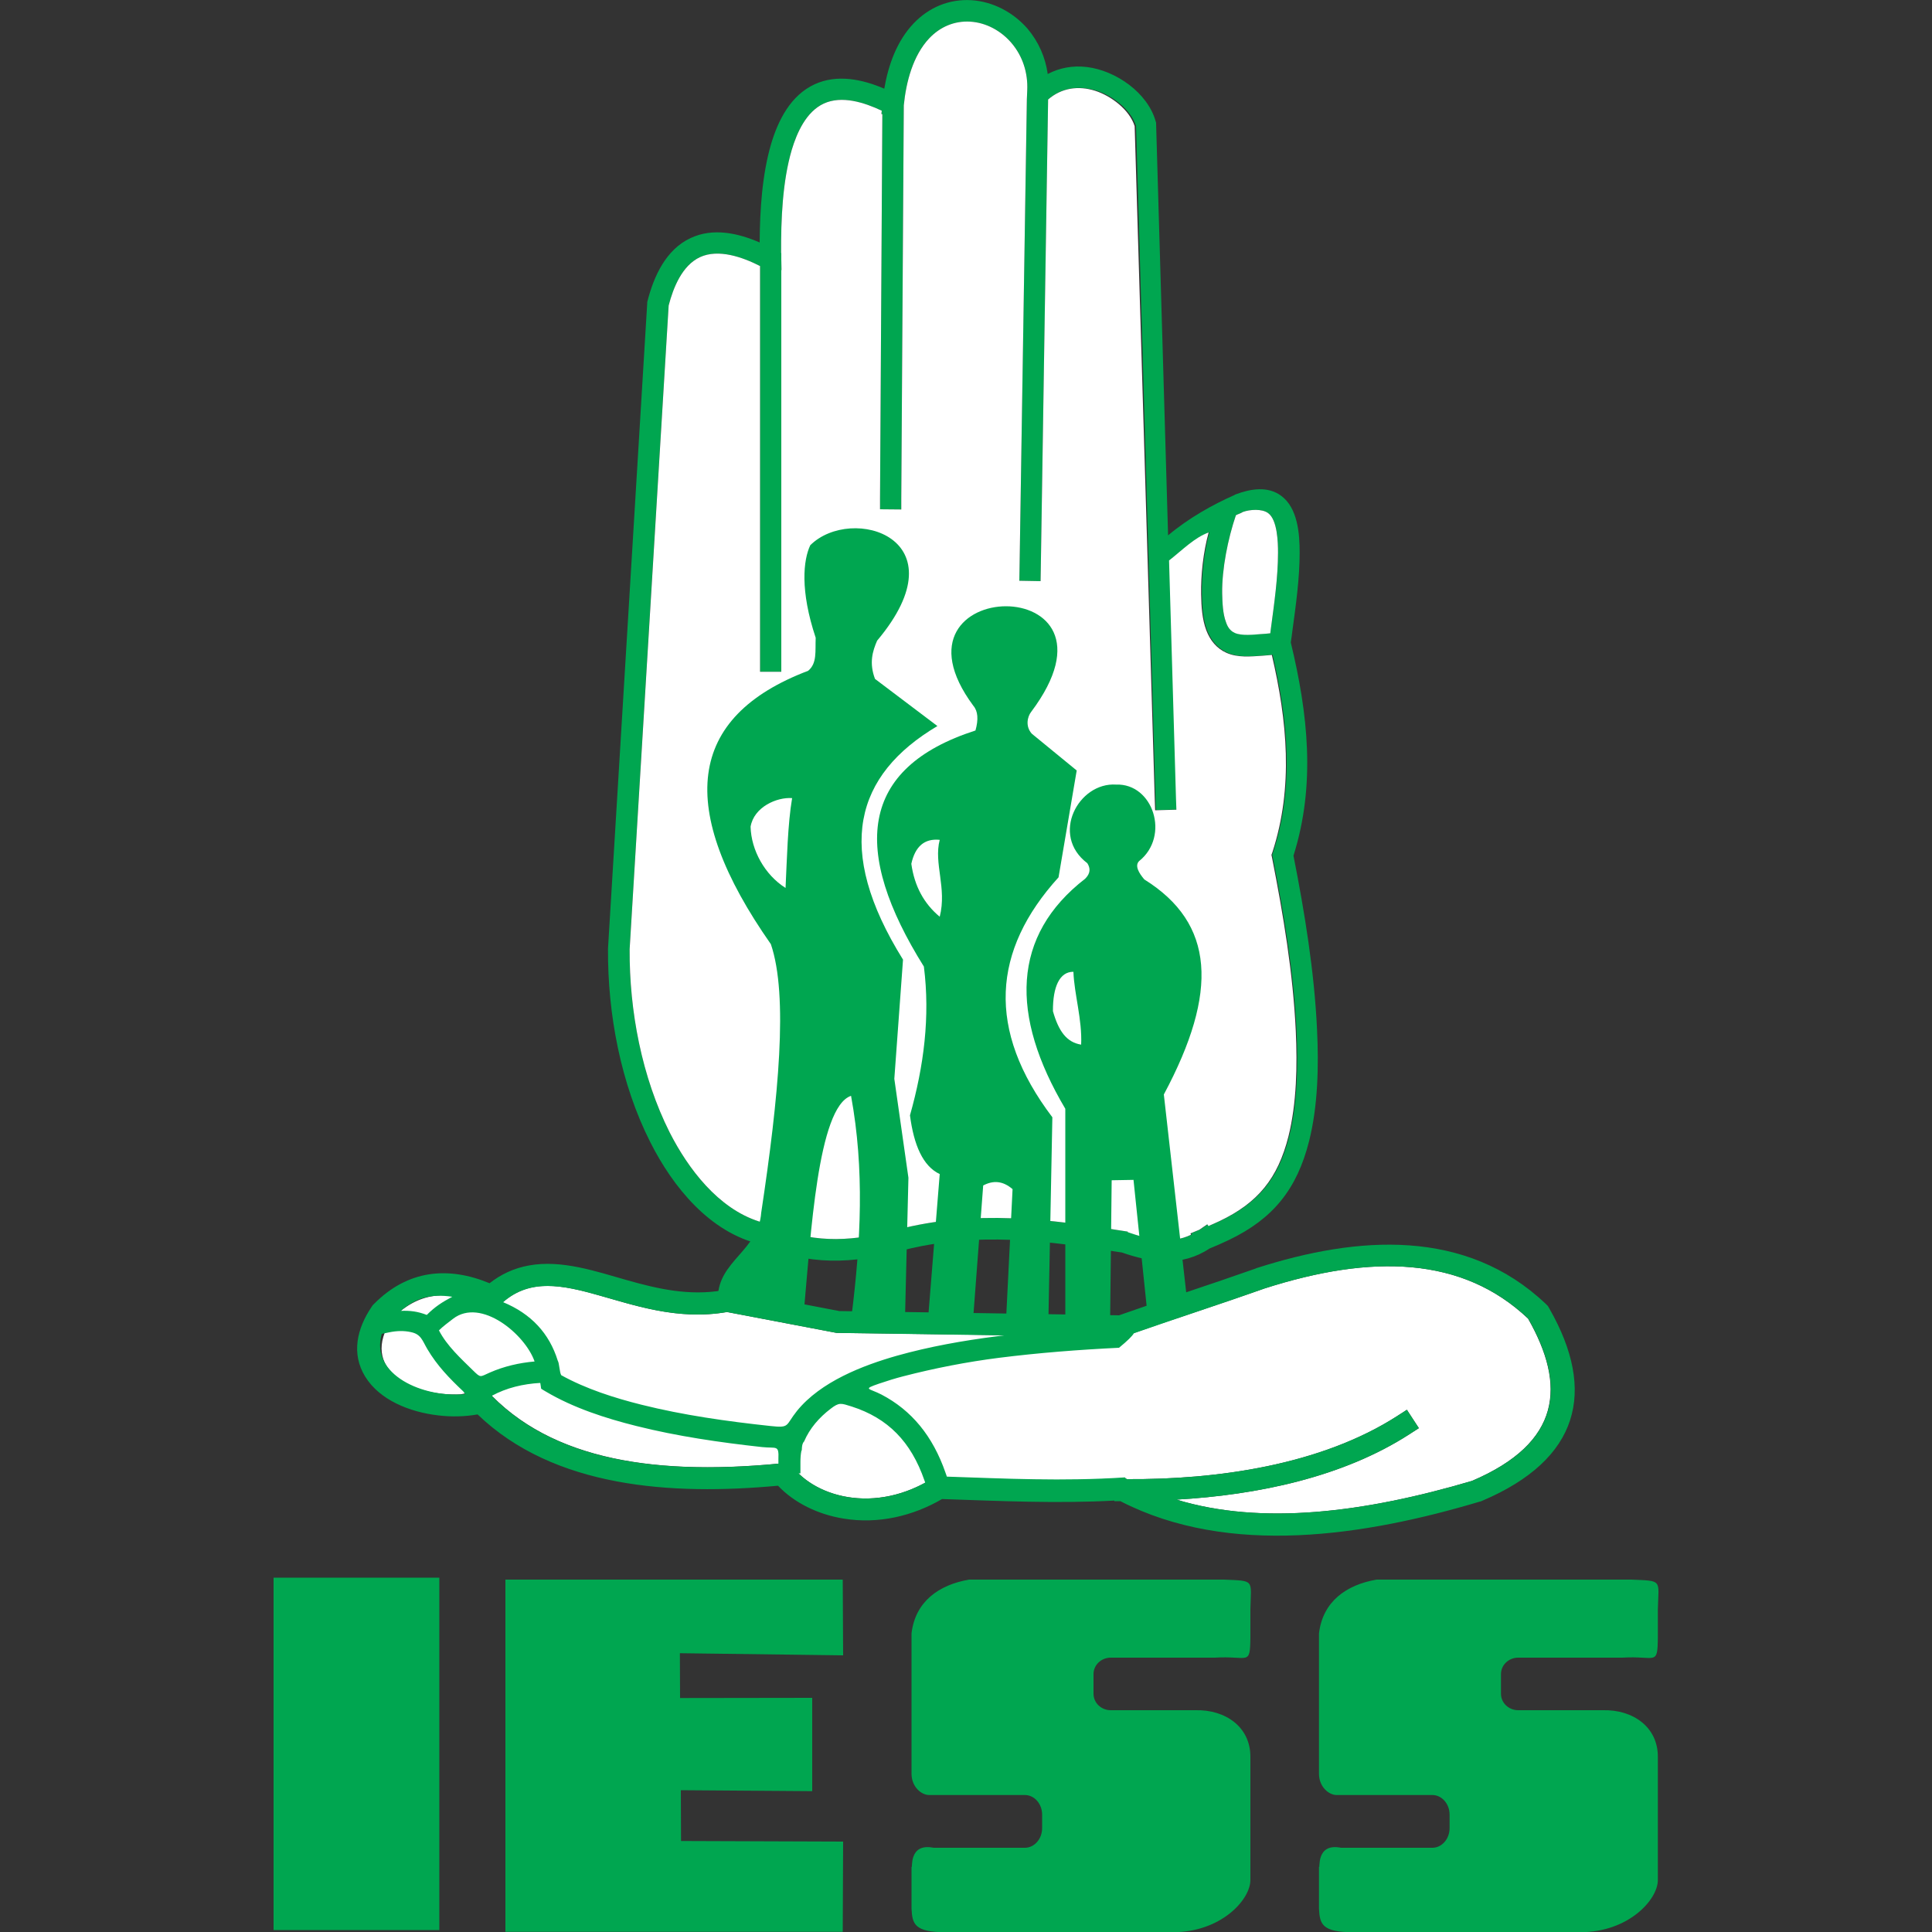 <?xml version="1.0" encoding="utf-8"?>
<!-- Generator: Adobe Illustrator 23.0.1, SVG Export Plug-In . SVG Version: 6.00 Build 0)  -->
<svg version="1.1" id="Layer_1" xmlns="http://www.w3.org/2000/svg" xmlns:xlink="http://www.w3.org/1999/xlink" x="0px" y="0px"
	 viewBox="0 0 1000 1000" style="enable-background:new 0 0 1000 1000;" xml:space="preserve">
<rect x="0" y="0" width="1000" height="1000" fill="#333333" stroke="none"/>
<style type="text/css">
	.st0{fill-rule:evenodd;clip-rule:evenodd;fill:#00A650;}
	.st1{fill-rule:evenodd;clip-rule:evenodd;fill:#FFFFFF;}
</style>
<g id="surface1">
	<path class="st0" d="M542.3,38.3c6.1-3.2,13-4.5,20.3-3.6c14.9,1.8,31.5,13.3,35.6,28.2l0.2,0.6l0,0.6c2.1,71,4.1,142,6.2,213
		c10.7-9,23.3-16,34.2-20.8l0.5-0.3l0.5-0.2c7.5-2.8,16.4-4.3,23.3,0.8c8.6,6.3,9.6,19.6,9.6,29.4c0,13.5-2,27.5-3.8,40.8
		c-0.2,1.9-0.5,3.8-0.8,5.7c8.9,36.9,13,73.6,1.4,110.4c5.8,29.4,10.8,60,12.2,90c0.9,18.8,0.5,39.3-4.1,57.7
		c-6.3,24.9-18.6,40.2-41.5,51.2c-3.3,1.6-6.6,3-10,4.4c-14.3,9.5-29.9,7.5-45.4,2.1c-38.7-6.1-75.2-11-114-1
		c-24.9,6.9-48.9,8-72.9-3.2c-26.4-6.1-45.5-29.7-57.2-52.9c-15.3-30.2-22.1-66.3-21.9-100V491c6.8-111.3,13.5-222.6,20.3-334l0-0.5
		l0.1-0.5c3.3-13,9.6-26.9,22.4-32.8c11.5-5.4,24.4-2.6,35.7,2.3c0.1-16.9,1.3-35.2,5.9-50.9c3.7-12.5,10.2-25.3,22.6-31
		c11.6-5.3,24.6-2.6,36,2.3c2.1-12.4,6.6-24.8,15.2-33.8c7.9-8.3,18.4-12.7,29.9-12c11.2,0.7,21.7,6.3,29.1,14.8
		C537.6,21.7,541.1,29.7,542.3,38.3z M542.5,51.5c-1.2,81.2-2.5,162.4-3.8,243.7l-0.1,5.6l-11-0.2l0.1-5.6
		c1.2-81.2,2.5-162.4,3.8-243.6l0.2-4.7c0.4-8.9-2.3-17.6-8.2-24.5c-5.4-6.3-13.1-10.5-21.3-11c-8.2-0.5-15.6,2.7-21.2,8.6
		c-8.5,9-12,22.7-13.2,34.7c-0.4,67.9-0.9,135.8-1.3,203.7l0,5.5l-11-0.1l0-5.6c0.4-66.3,0.8-132.6,1.2-198.9l-0.5-0.1l0.2-1.7
		c-9.1-4.3-20.7-8-30-3.7c-9.1,4.2-13.9,15-16.6,24c-4.8,16.3-5.6,36.1-5.5,53.4l0.1,0v3.3l0.1,5.5h-0.1c0,67.4,0,134.9,0,202.3v5.6
		h-11v-5.6c0-68.1,0-136.3,0-204.4c-9.2-4.7-21.6-9-31.1-4.6c-9.2,4.3-13.8,15.7-16.2,25c-6.8,111.1-13.5,222.2-20.2,333.2
		c-0.2,31.9,6.3,66.2,20.7,94.8c9.6,18.9,25.2,39.4,46.2,46.1l9.4,3.3c20.4,8.3,40.6,6.9,61.8,1h0.1l0.1,0
		c40.6-10.5,78.4-5.6,119,0.9l0.5,0.1l0.5,0.2c10.9,3.8,22.3,6.3,32.7,1.3l-0.3-0.7l4.6-1.9l4.1-2.8l0.6,0.9c2-0.9,3.9-1.7,5.8-2.6
		c19.9-9.5,30.1-22.1,35.6-43.8c4.3-17.3,4.6-36.8,3.8-54.5c-1.4-29.9-6.5-60.4-12.3-89.8l-0.3-1.4l0.5-1.4
		c11-33.9,7.6-68.1-0.3-102.1c-1.6,0.1-3.2,0.3-4.8,0.4c-6.2,0.4-12.8,1.1-18.7-1.5c-5.1-2.3-8.4-6.4-10.4-11.6
		c-2.2-5.8-2.6-12.5-2.7-18.7c-0.2-9.8,1.1-21.9,3.9-32c-7.3,2.6-13.6,9.1-20.5,14.5c1.2,41.2,2.4,82.3,3.6,123.5l0.2,5.5l-11,0.3
		l-0.2-5.6c-3.4-117.2-6.7-230.4-10.1-348.5c-2.7-8.6-12.3-15.7-20.4-18.3C558,44.1,549.4,45.4,542.5,51.5z M657.5,327.8
		c0.1-0.8,0.2-1.6,0.3-2.4c1.7-12.8,3.7-26.5,3.7-39.4c0-5.3-0.3-16.9-5.1-20.4c-3.2-2.4-9.6-1.9-13.1-0.6c-1.2,0.8-2.4,1-3.6,1.7
		c-4.1,12-7.3,27.9-7.1,40.4c0.1,4.7,0.3,10.6,2,15c0.9,2.4,2.2,4.4,4.5,5.4c3.6,1.6,9.7,0.9,13.5,0.6
		C654.2,328.1,655.9,328,657.5,327.8"/>
	<path class="st1" d="M583.8,637.8c10.9,3.8,22.3,6.3,32.7,1.3l-0.3-0.7l4.6-1.9l4.1-2.8l0.6,0.9c2-0.9,3.9-1.7,5.8-2.6
		c19.9-9.5,30.1-22.1,35.6-43.8c4.3-17.3,4.6-36.8,3.8-54.5c-1.4-29.9-6.5-60.4-12.3-89.8l-0.3-1.4l0.5-1.4
		c11-33.9,7.6-68.1-0.3-102.1c-1.6,0.1-3.2,0.3-4.8,0.4c-6.2,0.4-12.8,1.1-18.7-1.5c-5.1-2.3-8.4-6.4-10.4-11.6
		c-2.2-5.8-2.6-12.5-2.7-18.7c-0.2-9.8,1.1-21.9,3.9-32c-7.3,2.6-13.6,9.1-20.5,14.5l3.6,123.5l0.2,5.5l-11,0.3l-0.2-5.6L587.3,65.3
		c-2.7-8.6-12.3-15.7-20.4-18.3c-8.8-2.8-17.5-1.5-24.4,4.5l-3.8,243.7l-0.1,5.6l-11-0.2l0.1-5.6l3.8-243.6l0.2-4.7
		c0.4-8.9-2.3-17.6-8.2-24.5c-5.4-6.3-13.1-10.5-21.3-11c-8.2-0.5-15.6,2.7-21.2,8.6c-8.5,9-12,22.7-13.2,34.7l-1.3,203.7l0,5.5
		l-11-0.1l0-5.6l1.2-198.9l-0.5-0.1l0.2-1.7c-9.1-4.3-20.7-8-30-3.7c-9.1,4.2-13.9,15-16.6,24c-4.8,16.3-5.6,36.1-5.5,53.4l0.1,0
		v3.3l0.1,5.5h-0.1v207.9h-11v-210c-9.2-4.7-21.6-9-31.1-4.6c-9.2,4.3-13.8,15.7-16.2,25l-20.2,333.2c-0.2,31.9,6.3,66.2,20.7,94.8
		c9.6,18.9,25.2,39.4,46.2,46.1l9.4,3.3c20.4,8.3,40.6,6.9,61.8,1h0.1l0.1,0c40.6-10.5,78.4-5.6,119,0.9l0.5,0.1L583.8,637.8z
		 M639.1,327.6c3.6,1.6,9.7,0.9,13.5,0.6c1.6-0.1,3.3-0.2,4.9-0.4l0.3-2.4c1.7-12.8,3.7-26.5,3.7-39.4c0-5.2-0.3-16.9-5.1-20.4
		c-3.2-2.4-9.6-1.9-13.1-0.6c-1.2,0.8-2.4,1-3.6,1.7c-4.1,12-7.3,27.9-7.1,40.4c0.1,4.7,0.3,10.6,2,15
		C635.4,324.5,636.7,326.5,639.1,327.6"/>
	<path class="st0" d="M485.2,375.8c-10.8-8.2-21.6-16.3-32.3-24.4c-3.1-8.2-1.3-14.3,1.1-19.8c44.6-53.1-13.2-70.6-34.6-49.4
		c-3.6,7.6-5.4,23.3,2.8,47.9c-0.3,7,0.8,13.2-3.9,17.1c-63,23.9-68.4,71.4-19.3,141.5c9.1,26.7,4,79.3-5,139
		c-1.4,19.5-22.1,25-22.4,43.7c-1,10.3,29.7,4.8,44.5,7.2c3.5-38.2,7.1-105.6,24.4-111.4c7,38.1,5.1,75.5,0.2,114.4l27.7,1.9
		l1.8-73.9l-7.3-51.2l4.5-61.7C431.7,439.4,442.5,401.1,485.2,375.8z M410,413.1c-2.3,13.4-2.7,32.2-3.4,46.5
		c-10.8-6.8-17.8-19.6-18.1-31.7C390.2,417.7,402.1,412.5,410,413.1"/>
	<path class="st0" d="M534.1,379.8c-3.5-3.8-2.3-8.9-0.4-11.3c55.5-73.9-80.1-70.9-29.9-3.2c2.4,2.8,2.7,7.1,1.1,12.8
		c-60.3,19.4-64.2,62.2-26.7,122.2c3.3,25.9,0,51.5-7.2,77c2,15.4,6.7,26.3,15.4,30.4l-6.3,78.2l23.2,1.8l5.6-74.1
		c5.1-2.7,10.1-2.5,15.2,1.9l-3.8,76.3l22.2-0.7l2.2-112.8c-34.3-45.3-31.1-86.4,3.2-124.2l9.4-55.3L534.1,379.8z M486.4,434.7
		c-3.2,12.2,3.8,24.9,0,39.8c-8.2-6.8-13.1-15.9-14.7-27.4C473.7,438,478.6,433.9,486.4,434.7"/>
	<path class="st0" d="M577.7,406.1c-19.5-1.3-34.2,26.1-14.9,40.7c1.7,2.7,1.6,5.3-1.1,8c-38.1,29.5-39,70.7-10.3,119.1v118
		l23.1,0.2l0.9-81.2l11.3-0.2l8.6,82.6l19.5-17.1l-12.4-109.7c28.5-53.3,26.3-88.6-10.1-111.3c-2.8-3.3-5.1-7.1-2.7-9.5
		C605.8,432.7,596.8,405.4,577.7,406.1z M555.6,503c0.4,11.5,4.6,24.8,4,37.7c-7.6-1.2-11.7-7.1-14.6-17.3
		C544.9,510.7,548.5,502.9,555.6,503"/>
	<path class="st1" d="M583.3,765.6c46.4,0.3,100.4-7.2,140.1-32.8l4.8-3.1l6.2,9.5l-4.8,3.1c-34.5,22.3-78.8,31.5-120.7,33.9
		c44.1,13.4,97.2,6.8,153-9.7c46.3-19.8,48.7-49.4,29-84c-34-32.2-80.9-33.4-136.4-15.6c-24.3,8.6-48.8,16.4-73.1,25L433,689.9
		l-56.7-10.8c-52.4,9.1-91.5-33.9-120.3-0.8c-24.2-13.1-40.4-8.5-52.9,4.1c-18,26.6,11.1,40.6,35.3,39.3c2.8-0.5,5.5-1.2,7.9-2.2
		c0.3,0.3,0.5,0.6,0.8,1c1.5-0.4,3-0.8,4.4-1.3c33.8,37.3,89.8,45,157.2,37.8c11.2,17.5,44.1,27.7,75.3,7.4
		c32.7,1,63.6,2.8,98.3,0.6C582.5,765.2,582.9,765.4,583.3,765.6"/>
	<path class="st0" d="M583.3,765.6c46.4,0.3,100.4-7.2,140.1-32.8l4.8-3.1l6.2,9.5l-4.8,3.1c-34.5,22.3-78.8,31.5-120.6,33.9
		c44,13.4,97.1,6.8,153-9.7c46.3-19.8,48.7-49.4,29-84c-34-32.2-80.9-33.4-136.4-15.6c-22.5,8-45.2,15.3-67.7,23.2
		c-0.9,1.5-3.2,3.8-7.7,7.5c-20.7,1-41.5,2.6-62.1,5.2c-16.6,2.1-33.5,5.4-49.7,9.6c-3.9,1-8.1,2.3-12.5,3.8c-8.7,3-5.1,2.3,1.3,5.6
		c15.7,8.2,26.6,21.5,33.2,40.5l0.7,2c30.4,1,59.7,2.5,92.2,0.4C582.5,765.2,582.9,765.4,583.3,765.6z M579.9,777l-3.1,0v-0.3
		c-29.9,1.6-59.3,0.2-89.2-0.8c-15.1,8.8-33,13.1-51.1,10.1c-12.9-2.1-25.3-8-33.8-17c-55.1,5.1-115.9,1.2-155.5-36.9
		c-6.7,1.2-13.8,1.3-20.4,0.5c-14.7-1.7-30.3-7.9-37.8-20.1c-7.3-11.9-4.2-24.9,3.3-36l0.6-0.9l0.8-0.8
		c17.4-17.5,38.2-19.5,59.7-10.6c5.7-4.5,12.5-7.8,20.4-9.2c16.9-3.1,34.8,3.1,50.7,7.6c16.2,4.6,32.3,8.2,49.4,5.3l2.5-0.4l2.5,0.5
		c18.5,3.5,37,7,55.5,10.6c48.3,0.7,96.5,1.4,144.8,2.2c23.5-8.3,47.2-15.9,70.7-24.2l0.2-0.1l0.2-0.1
		c52.6-16.9,108.4-20.7,149.7,18.4l1.2,1.2l0.8,1.4c24.5,42.9,15.5,78-34.8,99.4l-0.7,0.3l-0.8,0.2C707,794.8,636.4,806.1,579.9,777
		z M227.2,688.6c4.1,8,11.5,14.7,17.5,20.6c4.3,4.2,3.6,3.5,8.9,1.2c7.3-3.2,15.1-5,23.1-5.7c-4.9-14.1-27.8-33.2-42.2-22.1
		C232.1,684.5,229.5,686.3,227.2,688.6z M478.9,767.4l-0.4-1.1c-7-20.2-19-32.3-37.7-38.3c-5.5-1.7-6.4-2.3-10.9,1.2
		c-5.9,4.5-10.8,10.1-13.7,16.9c-1.6,1.6-0.9,5-1.4,4.8c-0.4,2-0.5,4-0.5,6c0,1.9,0,3.8,0,5.7l-1,0
		C426.5,775.6,452.9,781.7,478.9,767.4z M402.9,757.6V757c0-0.6,0-1.2,0-1.8c0.3-7.5-0.9-5.4-8.5-6.2c-21.8-2.4-43.9-5.6-65-10.9
		c-16-4-32.7-9.4-47-17.9c-0.8-0.5-1.6-0.9-2.3-1.4c-0.1-0.9-0.3-1.8-0.4-2.7c0-0.1-0.1-0.2-0.1-0.3c-8.8,0.5-17.4,2.5-25.1,6.7
		C287.6,756,340.1,763.6,402.9,757.6z M240.8,721.6l-1-1.4c-7.3-6.9-13.5-13.3-18.6-21.9c-2.6-4.4-3.2-7.7-8.5-8.8
		c-3.6-0.8-7.3-0.7-11.2,0.1l-3.9,0.8C191.4,711.6,219.2,723.7,240.8,721.6z M207.4,678.5c5-0.2,8.8,0.3,13.5,2.1
		c4.2-4.2,7.9-6.6,13.2-9.4C222.5,669.5,215.3,671.9,207.4,678.5z M260.4,674c14.5,6,23.9,16.1,28.3,30.3c0.8,1.2,0.9,6.1,1.8,7.5
		c12.8,7.1,27.6,11.8,41.6,15.3c21.6,5.4,44.3,8.6,66.7,11c10.2,1.1,7.6-0.2,13.7-7.8c12.3-15.2,34.2-23.6,51.8-28.6
		c16.7-4.7,34.2-7.8,51.4-10c1.4-0.2,2.7-0.3,4.1-0.5l-86.8-1.3c-18.9-3.6-37.8-7.2-56.7-10.8C326.5,687.7,288.7,649.4,260.4,674"/>
	<path class="st0" d="M141.6,816.6h85.8V999h-85.8V816.6"/>
	<path class="st0" d="M261.6,817.6h174.6l0.2,39.2l-84.5-1.1l0.1,23.2l68.4-0.1l0,48.3l-68-0.5l0.1,26.3l83.9,0.3l-0.2,46.7H261.6
		V817.6"/>
	<path class="st0" d="M633.5,817.6c-44,0-87.9,0-131.9,0c-15.7,2.7-27.9,11.4-29.8,27.9c0,24.1,0,48.3,0,72.5c0,7,5.2,11.1,9.1,11.1
		c16.5,0,33.1,0,49.6,0c4.9,0,8.9,4.6,8.9,10.1c0,2.4,0,4.7,0,7.1c0,5.5-4,10.1-8.9,10.1c-15.8,0-31.5,0-47.3,0
		c-13.4-2.7-10.6,11.7-11.4,9.8c0,7.2,0,14.4,0,21.6c0.4,7.9,1.3,12.4,18,12.3c39.1,0,78.2,0,117.3,0c24.8,0,40-16.7,40.1-26.9
		c0-21.3,0-42.5,0-63.8c0.1-15.4-12.8-24.6-28.5-24.2c-14.6,0-29.2,0-43.8,0c-4.9,0-8.9-3.8-8.9-8.5c0-3.4,0-6.8,0-10.2
		c0-4.7,4-8.5,8.9-8.5c18,0,35.9,0,53.9,0c17.3-1.1,18.2,4.5,18.4-10.2c0-5,0-9.9,0-14.9C647.5,817.5,649.7,818.3,633.5,817.6"/>
	<path class="st0" d="M844.4,817.6c-44,0-87.9,0-131.9,0c-15.7,2.7-27.9,11.4-29.8,27.9c0,24.1,0,48.3,0,72.5c0,7,5.2,11.1,9.1,11.1
		c16.5,0,33.1,0,49.6,0c4.9,0,8.9,4.6,8.9,10.1c0,2.4,0,4.7,0,7.1c0,5.5-4,10.1-8.9,10.1c-15.8,0-31.5,0-47.3,0
		c-13.4-2.7-10.6,11.7-11.4,9.8c0,7.2,0,14.4,0,21.6c0.4,7.9,1.3,12.4,18,12.3c39.1,0,78.2,0,117.3,0c24.8,0,40-16.7,40.1-26.9
		c0-21.3,0-42.5,0-63.8c0.1-15.4-12.8-24.6-28.5-24.2c-14.6,0-29.2,0-43.8,0c-4.9,0-8.9-3.8-8.9-8.5c0-3.4,0-6.8,0-10.2
		c0-4.7,4-8.5,8.9-8.5c18,0,35.9,0,53.9,0c17.3-1.1,18.2,4.5,18.4-10.2c0-5,0-9.9,0-14.9C858.5,817.5,860.7,818.3,844.4,817.6"/>
</g>
</svg>

